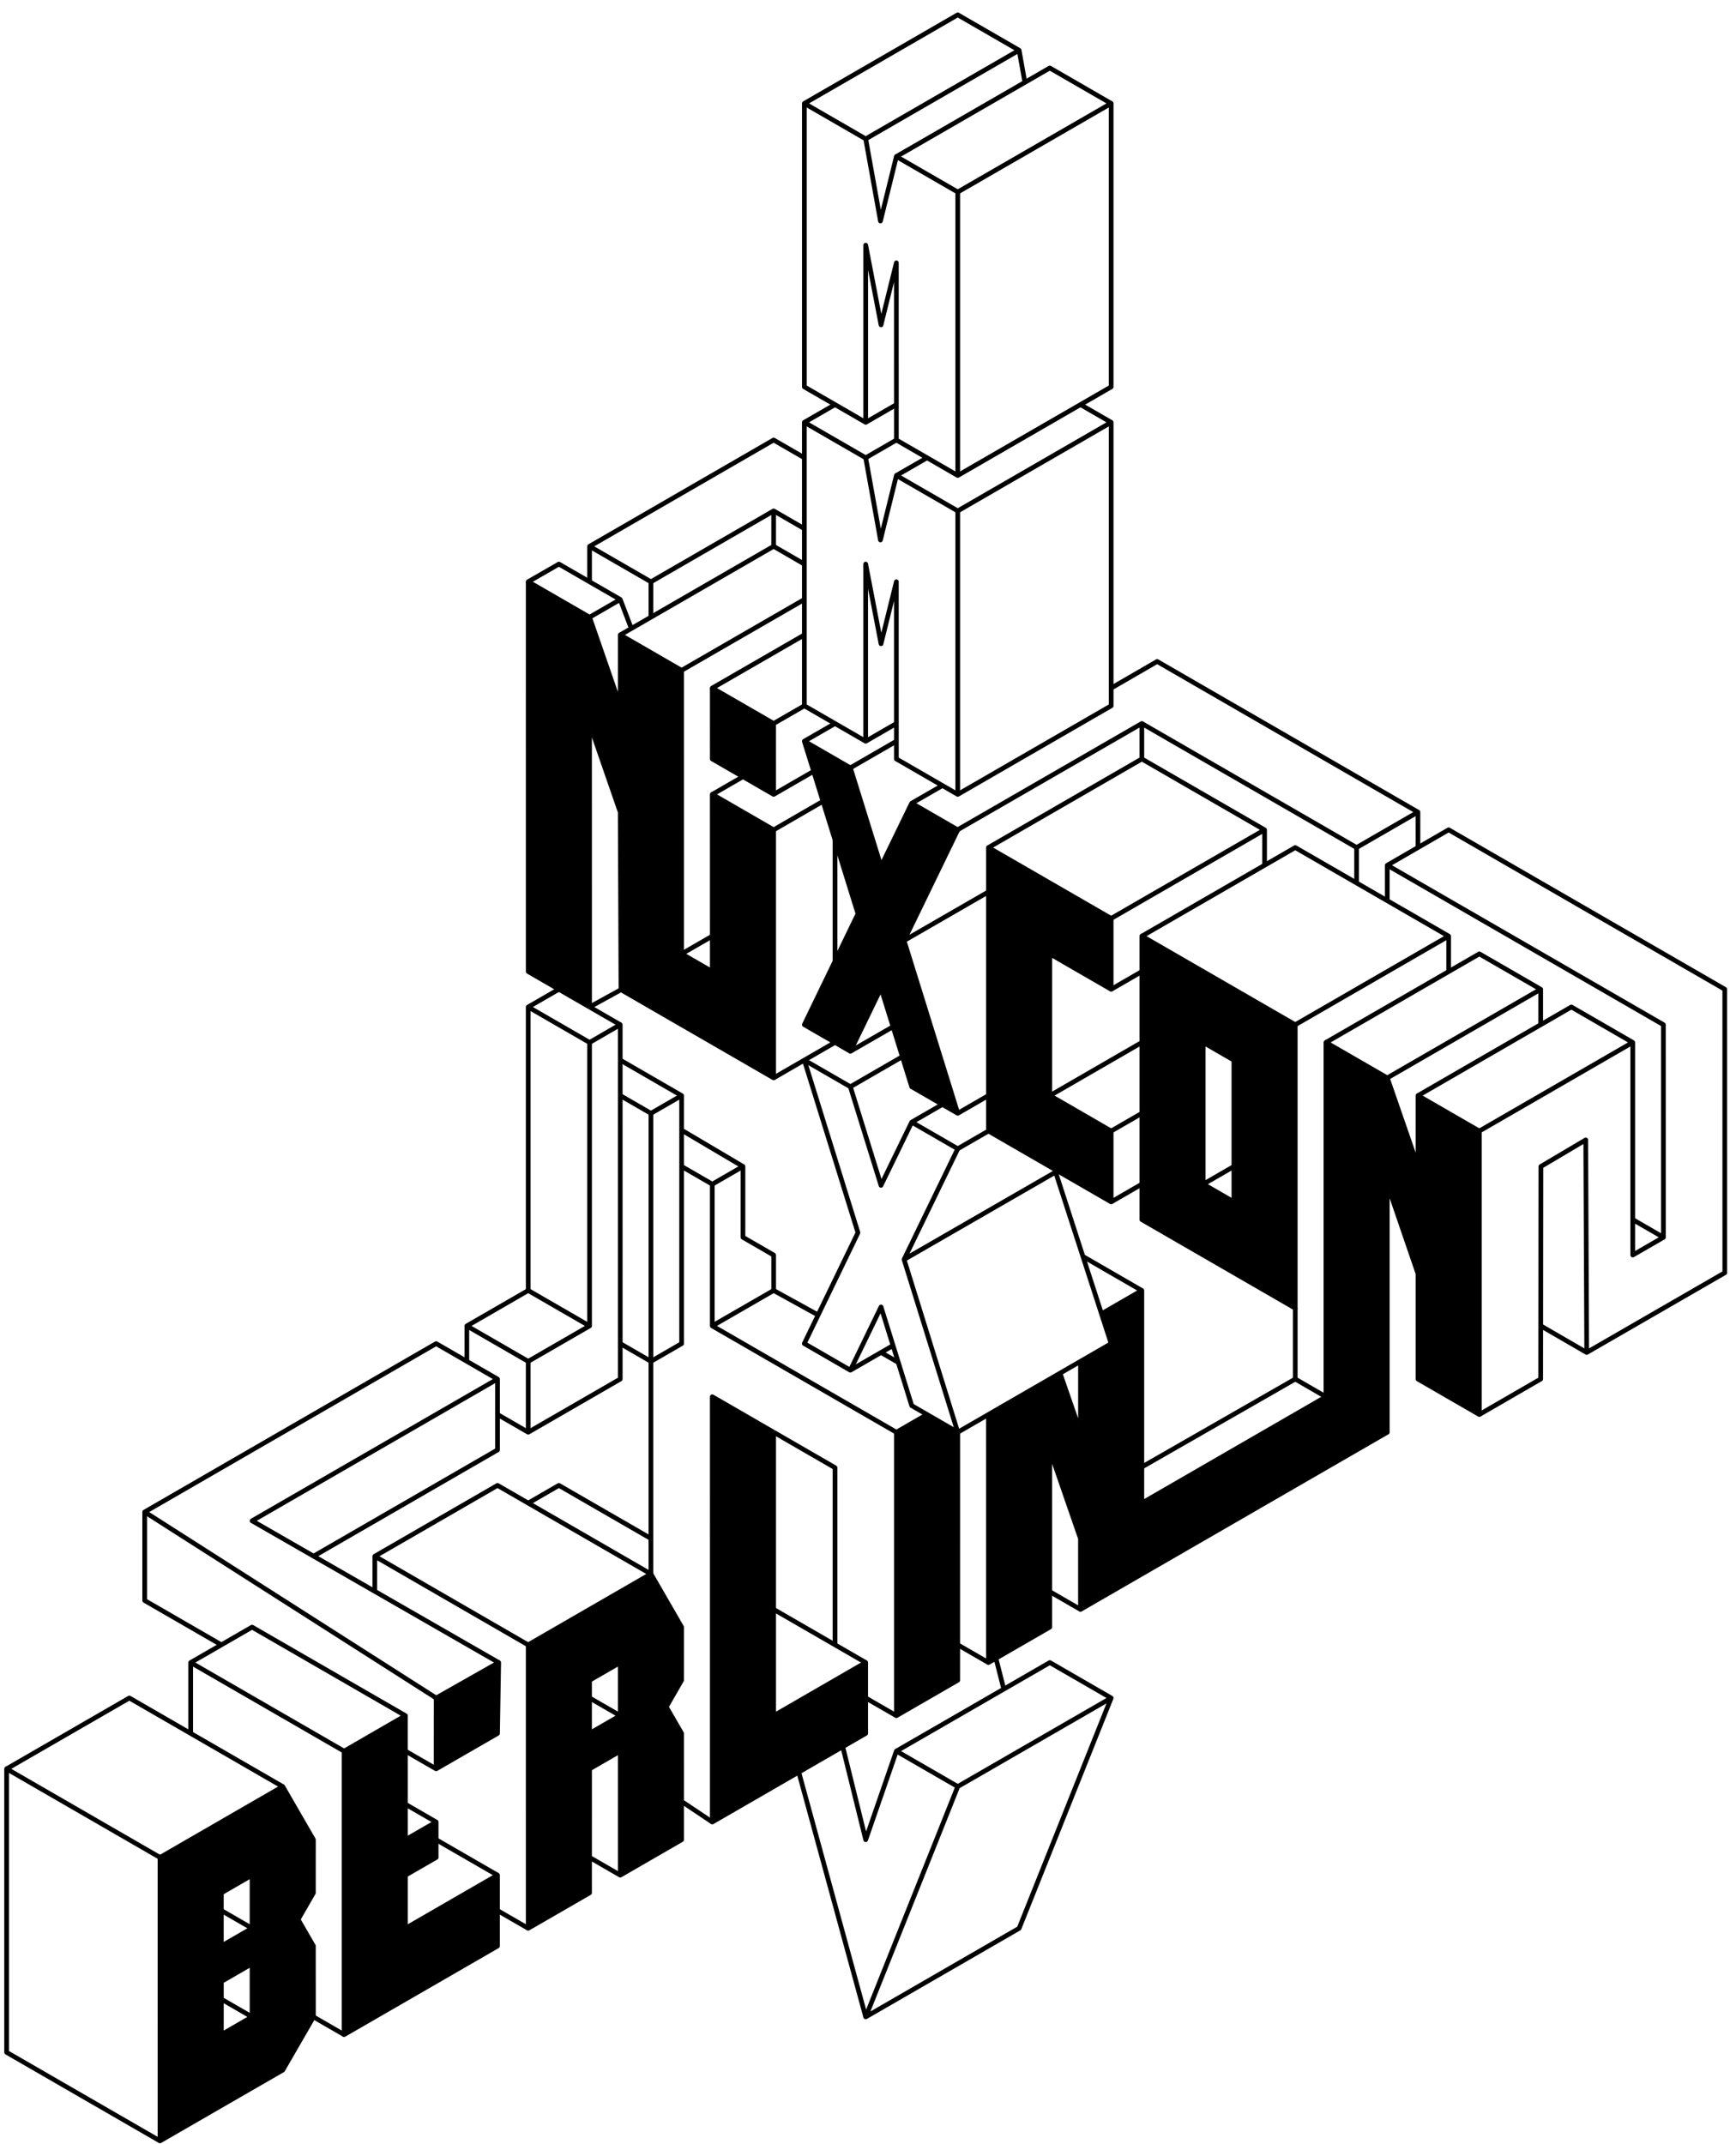 <?xml version="1.0" encoding="UTF-8" standalone="no"?>
<!-- Created with Inkscape (http://www.inkscape.org/) -->

<svg
   width="98mm"
   height="121mm"
   viewBox="0 0 98 121"
   version="1.1"
   id="svg1"
   xml:space="preserve"
   sodipodi:docname="logo.svg"
   inkscape:version="1.2.1 (9c6d41e410, 2022-07-14)"
   xmlns:inkscape="http://www.inkscape.org/namespaces/inkscape"
   xmlns:sodipodi="http://sodipodi.sourceforge.net/DTD/sodipodi-0.dtd"
   xmlns="http://www.w3.org/2000/svg"
   xmlns:svg="http://www.w3.org/2000/svg"><sodipodi:namedview
     id="namedview149"
     pagecolor="#ffffff"
     bordercolor="#000000"
     borderopacity="0.25"
     inkscape:showpageshadow="2"
     inkscape:pageopacity="0.0"
     inkscape:pagecheckerboard="0"
     inkscape:deskcolor="#d1d1d1"
     inkscape:document-units="mm"
     showgrid="false"
     inkscape:zoom="5.1726728"
     inkscape:cx="97.628444"
     inkscape:cy="106.32801"
     inkscape:window-width="1802"
     inkscape:window-height="1147"
     inkscape:window-x="0"
     inkscape:window-y="0"
     inkscape:window-maximized="0"
     inkscape:current-layer="svg1" /><defs
     id="defs1" /><g
     id="layer1"
     transform="translate(-23.877,-14.165)"><path
       style="fill:none;stroke:#010101;stroke-width:0.265px;stroke-linecap:butt;stroke-linejoin:round;stroke-opacity:1;paint-order:fill markers stroke"
       d="m 64.087,67.002 -1.732,1 L 62.354,52 58.89,50 v 4 L 57.158,49 53.694,47 55.427,46.002 58.89,48 l 0.607,1.588 m -7.534,42.414 -13.856,8 13.938,8.009"
       id="path34-7-4-7-5-8" /><path
       style="fill:none;stroke:#010101;stroke-width:0.265px;stroke-linecap:butt;stroke-linejoin:round;stroke-opacity:1;paint-order:fill markers stroke"
       d="M 57.159,71.002 57.158,55 l 1.732,5 0.042,10.026"
       id="path37-2-03-7-5-04" /><path
       style="fill:none;stroke:#010101;stroke-width:0.265px;stroke-linecap:butt;stroke-linejoin:round;stroke-opacity:1;paint-order:fill markers stroke"
       d="m 86.604,66.002 -6.928,-4 v 16 l 6.928,4 v -4"
       id="path39-3-5-5-3" /><path
       style="fill:none;stroke:#010101;stroke-width:0.265px;stroke-linecap:butt;stroke-linejoin:round;stroke-opacity:1;paint-order:fill markers stroke"
       d="m 86.604,78.002 -3.459,-2 5.192,-3"
       id="path40-8-0-6-78" /><path
       style="fill:none;stroke:#010101;stroke-width:0.265px;stroke-linecap:butt;stroke-linejoin:round;stroke-opacity:1;paint-order:fill markers stroke"
       d="m 86.604,66.002 v 4 l -3.464,-2 v 8"
       id="path46-0-9-2-0" /><path
       style="fill:none;stroke:#010101;stroke-width:0.265px;stroke-linecap:butt;stroke-linejoin:round;stroke-opacity:1;paint-order:fill markers stroke"
       d="m 96.996,72.002 -8.66,-5 v 16 l 8.66,5 -10e-6,-16"
       id="path39-4-5-0-5-9" /><path
       style="fill:none;stroke:#010101;stroke-width:0.265px;stroke-linecap:butt;stroke-linejoin:round;stroke-opacity:1;paint-order:fill markers stroke"
       d="m 93.532,74.002 v 8 l -1.732,-1 v -8 z"
       id="path48-6-4-2-5" /><path
       style="fill:none;stroke:#010101;stroke-width:0.265px;stroke-linecap:butt;stroke-linejoin:round;stroke-opacity:1;paint-order:fill markers stroke"
       d="m 79.674,94 0.001,14.002 3.464,-2 -1e-5,-10 1.732,5 v 4"
       id="path56-5-40-1-9-1" /><path
       style="fill:none;stroke:#010101;stroke-width:0.265px;stroke-linecap:butt;stroke-linejoin:round;stroke-opacity:1;paint-order:fill markers stroke"
       d="m 85.009,85.082 3.327,1.921 v 12 l 10.392,-6 v -4 -16 l 3.464,2 1.732,5 v -4 l 3.464,2 v 16 l -3.464,-2 v -5.955 l -1.732,-5.045 v 14 l -17.32,10 -1.732,-1"
       id="path74-1-0-3-1-3" /><path
       style="fill:none;stroke:#010101;stroke-width:0.265px;stroke-linecap:butt;stroke-linejoin:round;stroke-opacity:1;paint-order:fill markers stroke"
       d="m 46.765,111 -3.463,2.002 -1e-5,16 8.66,-5 v -4 l -5.196,3 v -3 l 1.732,-1 v -2 l -1.732,1 -0.001,-7.002 -8.659,-4.998 -3.464,2 v 4"
       id="path57-4-7-3-2" /><path
       style="fill:none;stroke:#010101;stroke-width:0.265px;stroke-linecap:butt;stroke-linejoin:round;stroke-opacity:1;paint-order:fill markers stroke"
       d="M 41.569,124 40.704,122.502 41.569,121 l 0.001,-2.998 -1.732,-3 -6.928,4 -0.001,15.998 6.93,-3.998 1.732,-3 z"
       id="path71-7-3-2-2" /><path
       style="fill:none;stroke:#010101;stroke-width:0.265px;stroke-linecap:butt;stroke-linejoin:round;stroke-opacity:1;paint-order:fill markers stroke"
       d="M 38.106,128.002 38.105,125 l -1.731,1.002 v 3 l 1.732,-1 -1.732,-1"
       id="path76-6-3-9-8" /><path
       style="fill:none;stroke:#010101;stroke-width:0.265px;stroke-linecap:butt;stroke-linejoin:round;stroke-opacity:1;paint-order:fill markers stroke"
       d="m 38.105,123 v -3 l -1.732,1 v 3 z"
       id="path75-2-7-7-6-6" /><path
       style="fill:none;stroke:#010101;stroke-width:0.265px;stroke-linecap:butt;stroke-linejoin:round;stroke-opacity:1;paint-order:fill markers stroke"
       d="M 57.159,110.002 58.89,111 l -1.732,1 v -3 l 1.732,-1 v 3"
       id="path75-2-0-32-1-6-6" /><path
       style="fill:none;stroke:#010101;stroke-width:0.265px;stroke-linecap:butt;stroke-linejoin:round;stroke-opacity:1;paint-order:fill markers stroke"
       d="m 67.551,95.002 v 16 l 5.196,-3 v 4 l -8.66,5 v -16 l -0.001,-8.002 3.465,2.002 m -3.465,-6.002 3.465,-1.998 2.598,1.43"
       id="path92-9-8-5-6" /><path
       style="fill:none;stroke:#010101;stroke-width:0.265px;stroke-linecap:butt;stroke-linejoin:round;stroke-opacity:1;paint-order:fill markers stroke"
       d="m 74.478,113 3.464,2"
       id="path111-1-5-5-5" /><path
       style="fill:none;stroke:#010101;stroke-width:0.265px;stroke-linecap:butt;stroke-linejoin:round;stroke-opacity:1;paint-order:fill markers stroke"
       d="m 76.212,94.002 -1.732,1"
       id="path98-0-1-7-1-7" /><path
       style="fill:none;stroke:#010101;stroke-width:0.265px;stroke-linecap:butt;stroke-linejoin:round;stroke-opacity:1;paint-order:fill markers stroke"
       d="M 77.944,95.002 77.942,109 l -3.464,2 -1.731,-0.998"
       id="path102-0-3-7-4" /><path
       style="fill:none;stroke:#010101;stroke-width:0.265px;stroke-linecap:butt;stroke-linejoin:round;stroke-opacity:1;paint-order:fill markers stroke"
       d="M 74.479,95.002 V 111.002"
       id="path103-7-6-0-7" /><path
       style="fill:none;stroke:#010101;stroke-width:0.265px;stroke-linecap:butt;stroke-linejoin:round;stroke-opacity:1;paint-order:fill markers stroke"
       d="m 57.159,119.002 1.732,1 3.464,-2 L 62.354,112 61.489,110.502 62.354,109 l 0.001,-2.998 -1.732,-3 -6.928,4 -0.001,15.998 3.464,-2 0.001,-6.998 1.731,-1.002 0.001,7.002"
       id="path73-8-7-0-4" /><path
       style="fill:none;stroke:#010101;stroke-width:0.265px;stroke-linecap:butt;stroke-linejoin:round;stroke-opacity:1;paint-order:fill markers stroke"
       d="m 72.747,40.002 0.833,4.639 0.899,-3.639 3.464,2 v 16"
       id="path28-5-3-6-0-0-7-1-4" /><path
       style="fill:none;stroke:#010101;stroke-width:0.265px;stroke-linecap:butt;stroke-linejoin:round;stroke-opacity:1;paint-order:fill markers stroke"
       d="m 72.747,56.002 v -10 L 73.612,50.5 74.478,47 l 9.32e-4,10.002 3.464,2 8.661,-5 V 38.002 l -1.732,-1"
       id="path31-2-5-8-4-4-2-3-8" /><path
       style="fill:none;stroke:#010101;stroke-width:0.265px;stroke-linecap:butt;stroke-linejoin:round;stroke-opacity:1;paint-order:fill markers stroke"
       d="m 71.015,37.002 -1.732,1 v 16 l 3.464,2 1.732,-1"
       id="path62-2-2-9-4-0-1-2-3" /><path
       style="fill:none;stroke:#010101;stroke-width:0.265px;stroke-linecap:butt;stroke-linejoin:round;stroke-opacity:1;paint-order:fill markers stroke"
       d="m 77.944,43.002 8.66,-5"
       id="path64-0-2-2-4-4-6-9-4" /><path
       style="fill:none;stroke:#010101;stroke-width:0.265px;stroke-linecap:butt;stroke-linejoin:round;stroke-opacity:1;paint-order:fill markers stroke"
       d="m 74.292,72.113 -2.41,1.389 -2.599,-1.502 3.029,-6.259 L 69.282,56 71.015,55.002"
       id="path3-7-5-7-2-3-6-6" /><path
       style="fill:none;stroke:#010101;stroke-width:0.265px;stroke-linecap:butt;stroke-linejoin:round;stroke-opacity:1;paint-order:fill markers stroke"
       d="m 69.283,56.002 2.598,1.5 1.73,5.565 L 75.344,59.5 77.078,58.502"
       id="path7-6-2-3-61-2-9-5" /><path
       style="fill:none;stroke:#010101;stroke-width:0.265px;stroke-linecap:butt;stroke-linejoin:round;stroke-opacity:1;paint-order:fill markers stroke"
       d="m 75.344,59.5 2.599,1.502 -3.031,6.25 3.031,9.75"
       id="path16-8-2-1-0-1-3-5" /><path
       style="fill:none;stroke:#010101;stroke-width:0.265px;stroke-linecap:butt;stroke-linejoin:round;stroke-opacity:1;paint-order:fill markers stroke"
       d="m 69.283,38.002 3.464,2"
       id="path35-7-4-5-5-4" /><path
       style="fill:none;stroke:#010101;stroke-width:0.265px;stroke-linecap:butt;stroke-linejoin:round;stroke-opacity:1;paint-order:fill markers stroke"
       d="m 72.748,38.002 v -10 L 73.612,32.5 74.478,29 l 0.001,10.002 3.464,2 8.66,-5 2e-6,-16 -3.464,-2 -8.66,5"
       id="path31-2-5-8-4-3-2-5-3-9" /><path
       style="fill:none;stroke:#010101;stroke-width:0.265;stroke-linecap:butt;stroke-linejoin:round;stroke-dasharray:none;stroke-opacity:1;paint-order:fill markers stroke"
       d="m 74.48,37.002 -1.732,1 -3.464,-2 V 20.002 l 0.184,-0.106 8.476,-4.894 3.464,2 0.325,1.812"
       id="path62-2-2-9-4-8-0-0-4-7" /><path
       style="fill:none;stroke:#010101;stroke-width:0.265px;stroke-linecap:butt;stroke-linejoin:round;stroke-opacity:1;paint-order:fill markers stroke"
       d="m 77.944,25.002 8.66,-5"
       id="path64-0-2-2-4-6-5-3-3-5" /><path
       style="fill:none;stroke:#010101;stroke-width:0.265px;stroke-linecap:butt;stroke-linejoin:round;stroke-opacity:1;paint-order:fill markers stroke"
       d="m 69.283,20.002 3.464,2 0.833,4.639 0.899,-3.639 3.464,2 v 16"
       id="path35-7-0-5-4-1-6" /><path
       style="fill:none;stroke:#010101;stroke-width:0.265px;stroke-linecap:butt;stroke-linejoin:round;stroke-opacity:1;paint-order:fill markers stroke"
       d="m 71.451,112.75 1.296,5.252 1.731,-5.002 8.662,-4.998 3.464,2 -5.196,13 -8.66,5 5.195,-13.002 8.662,-4.998"
       id="path139-2-6-9-4" /><path
       style="fill:none;stroke:#010101;stroke-width:0.265px;stroke-linecap:butt;stroke-linejoin:round;stroke-opacity:1;paint-order:fill markers stroke"
       d="m 107.388,78.002 8.659,-5.002"
       id="path141-46-8-2-9-0" /><path
       style="fill:none;stroke:#010101;stroke-width:0.265px;stroke-linecap:butt;stroke-linejoin:round;stroke-opacity:1;paint-order:fill markers stroke"
       d="m 77.944,95.002 8.66,-5 -3.189,-9.841"
       id="path141-47-8-4-0-9-6-3" /><path
       style="fill:none;stroke:#010101;stroke-width:0.265px;stroke-linecap:butt;stroke-linejoin:round;stroke-opacity:1;paint-order:fill markers stroke"
       d="m 98.728,73.002 8.66,-5 3.464,2 v 2"
       id="path141-8-4-5-2-8" /><path
       style="fill:none;stroke:#010101;stroke-width:0.265px;stroke-linecap:butt;stroke-linejoin:round;stroke-opacity:1;paint-order:fill markers stroke"
       d="m 71.881,73.502 1.732,-3.571 1.732,5.571 2.598,1.5 1.732,-1"
       id="path145-6-8-7-6" /><path
       style="fill:none;stroke:#010101;stroke-width:0.265px;stroke-linecap:butt;stroke-linejoin:round;stroke-opacity:1;paint-order:fill markers stroke"
       d="m 69.283,74.002 2.598,1.5"
       id="path7-6-2-3-6-4-2-1-4" /><path
       style="fill:none;stroke:#010101;stroke-width:0.265px;stroke-linecap:butt;stroke-linejoin:round;stroke-opacity:1;paint-order:fill markers stroke"
       d="m 75.345,77.502 2.598,1.5"
       id="path16-8-2-1-8-9-1-9-08" /><path
       style="fill:none;stroke:#010101;stroke-width:0.265px;stroke-linecap:butt;stroke-linejoin:round;stroke-opacity:1;paint-order:fill markers stroke"
       d="m 71.881,75.502 1.73,5.565 1.734,-3.565 1.732,-1"
       id="path142-0-9-0-1-0" /><path
       style="fill:none;stroke:#010101;stroke-width:0.265px;stroke-linecap:butt;stroke-linejoin:round;stroke-opacity:1;paint-order:fill markers stroke"
       d="m 77.944,79.002 -3.031,6.25 3.031,9.75"
       id="path144-1-6-8-8-1" /><path
       style="fill:none;stroke:#010101;stroke-width:0.265px;stroke-linecap:butt;stroke-linejoin:round;stroke-opacity:1;paint-order:fill markers stroke"
       d="m 71.881,91.502 1.732,-3.571 1.732,5.571 2.598,1.5"
       id="path145-0-0-5-7-5" /><path
       style="fill:none;stroke:#010101;stroke-width:0.265px;stroke-linecap:butt;stroke-linejoin:round;stroke-opacity:1;paint-order:fill markers stroke"
       d="m 69.283,74.002 3.027,9.738 -3.029,6.259 2.599,1.502 2.41,-1.391"
       id="path146-5-5-5-4-35" /><path
       style="fill:none;stroke:#010101;stroke-width:0.265px;stroke-linecap:butt;stroke-linejoin:round;stroke-opacity:1;paint-order:fill markers stroke"
       d="m 77.944,79.002 1.732,-1"
       id="path148-2-7-3-4" /><path
       style="fill:none;stroke:#010101;stroke-width:0.265px;stroke-linecap:butt;stroke-linejoin:round;stroke-opacity:1;paint-order:fill markers stroke"
       d="m 96.996,72.002 8.66,-5"
       id="path141-0-94-3-1-0" /><path
       style="fill:none;stroke:#010101;stroke-width:0.265px;stroke-linecap:butt;stroke-linejoin:round;stroke-opacity:1;paint-order:fill markers stroke"
       d="M 77.928,61.003 88.335,55 100.459,62 m 1.733,1.001 15.587,8.999 0.001,12.002"
       id="path141-0-9-1-2-8-1" /><path
       style="fill:none;stroke:#010101;stroke-width:0.265px;stroke-linecap:butt;stroke-linejoin:round;stroke-opacity:1;paint-order:fill markers stroke"
       d="m 62.354,52 6.929,-3.998"
       id="path141-0-2-4-0-9-5" /><path
       style="fill:none;stroke:#010101;stroke-width:0.265px;stroke-linecap:butt;stroke-linejoin:round;stroke-opacity:1;paint-order:fill markers stroke"
       d="m 79.676,62.002 8.66,-5"
       id="path141-6-2-1-7-8-8" /><path
       style="fill:none;stroke:#010101;stroke-width:0.265px;stroke-linecap:butt;stroke-linejoin:round;stroke-opacity:1;paint-order:fill markers stroke"
       d="m 86.604,66.002 8.66,-5"
       id="path141-6-3-4-7-8-5" /><path
       style="fill:none;stroke:#010101;stroke-width:0.265px;stroke-linecap:butt;stroke-linejoin:round;stroke-opacity:1;paint-order:fill markers stroke"
       d="m 103.924,76.002 8.659,-5.002 3.465,2.002 v 12 l 1.732,-1 -1.733,-1.002"
       id="path155-6-6-4-1" /><path
       style="fill:none;stroke:#010101;stroke-width:0.265px;stroke-linecap:butt;stroke-linejoin:round;stroke-opacity:1;paint-order:fill markers stroke"
       d="m 88.336,67.002 8.66,-5 8.66,5 v 2"
       id="path156-9-9-0-6" /><path
       style="fill:none;stroke:#010101;stroke-width:0.265px;stroke-linecap:butt;stroke-linejoin:round;stroke-opacity:1;paint-order:fill markers stroke"
       d="m 102.192,75.002 8.66,-5"
       id="path170-4-8-2-9" /><path
       style="fill:none;stroke:#010101;stroke-width:0.265px;stroke-linecap:butt;stroke-linejoin:round;stroke-opacity:1;paint-order:fill markers stroke"
       d="m 86.604,70.002 1.732,-1"
       id="path173-8-8-5-4" /><path
       style="fill:none;stroke:#010101;stroke-width:0.265px;stroke-linecap:butt;stroke-linejoin:round;stroke-opacity:1;paint-order:fill markers stroke"
       d="m 86.604,78.002 1.732,-1"
       id="path174-8-0-0-3" /><path
       style="fill:none;stroke:#010101;stroke-width:0.265px;stroke-linecap:butt;stroke-linejoin:round;stroke-opacity:1;paint-order:fill markers stroke"
       d="m 86.604,82.002 1.732,-1"
       id="path175-9-3-5-2" /><path
       style="fill:none;stroke:#010101;stroke-width:0.265px;stroke-linecap:butt;stroke-linejoin:round;stroke-opacity:1;paint-order:fill markers stroke"
       d="m 96.996,88.002 v 4"
       id="path176-2-7-9-51" /><path
       style="fill:none;stroke:#010101;stroke-width:0.265px;stroke-linecap:butt;stroke-linejoin:round;stroke-opacity:1;paint-order:fill markers stroke"
       d="m 57.159,49.002 1.732,-1"
       id="path177-8-0-2-3" /><path
       style="fill:none;stroke:#010101;stroke-width:0.265px;stroke-linecap:butt;stroke-linejoin:round;stroke-opacity:1;paint-order:fill markers stroke"
       d="m 58.89,50 8.66,-5 1.733,1.002"
       id="path177-5-8-6-6-2" /><path
       style="fill:none;stroke:#010101;stroke-width:0.265px;stroke-linecap:butt;stroke-linejoin:round;stroke-opacity:1;paint-order:fill markers stroke"
       d="M 69.283,50.002 64.086,53 l 3.464,2"
       id="path180-8-1-2-9" /><path
       style="fill:none;stroke:#010101;stroke-width:0.265px;stroke-linecap:butt;stroke-linejoin:round;stroke-opacity:1;paint-order:fill markers stroke"
       d="M 69.283,54.002 67.55,55 l 0.001,4.002"
       id="path181-3-7-8-6" /><path
       style="fill:none;stroke:#010101;stroke-width:0.265px;stroke-linecap:butt;stroke-linejoin:round;stroke-opacity:1;paint-order:fill markers stroke"
       d="m 71.881,57.502 2.598,-1.5"
       id="path182-8-7-3-8" /><path
       style="fill:none;stroke:#010101;stroke-width:0.265px;stroke-linecap:butt;stroke-linejoin:round;stroke-opacity:1;paint-order:fill markers stroke"
       d="m 83.717,91.669 1.155,3.333 1e-5,-4"
       id="path183-3-9-6-0" /><path
       style="fill:none;stroke:#010101;stroke-width:0.265px;stroke-linecap:butt;stroke-linejoin:round;stroke-opacity:1;paint-order:fill markers stroke"
       d="m 88.336,87.002 -2.278,1.315"
       id="path185-3-6-8-67" /><path
       style="fill:none;stroke:#010101;stroke-width:0.265px;stroke-linecap:butt;stroke-linejoin:round;stroke-opacity:1;paint-order:fill markers stroke"
       d="m 91.8,81.002 1.732,-1"
       id="path187-0-7-2-4" /><path
       style="fill:none;stroke:#010101;stroke-width:0.265px;stroke-linecap:butt;stroke-linejoin:round;stroke-opacity:1;paint-order:fill markers stroke"
       d="m 88.336,55.002 v 2"
       id="path194-7-5-6-6" /><path
       style="fill:none;stroke:#010101;stroke-width:0.265px;stroke-linecap:butt;stroke-linejoin:round;stroke-opacity:1;paint-order:fill markers stroke"
       d="m 74.912,67.252 4.763,-2.746"
       id="path197-9-4-7-5" /><path
       style="fill:none;stroke:#010101;stroke-width:0.265px;stroke-linecap:butt;stroke-linejoin:round;stroke-opacity:1;paint-order:fill markers stroke"
       d="m 74.912,85.252 8.676,-5.001"
       id="path141-0-9-3-0-5-0-3" /><path
       style="fill:none;stroke:#010101;stroke-width:0.265px;stroke-linecap:butt;stroke-linejoin:round;stroke-opacity:1;paint-order:fill markers stroke"
       d="m 71.881,75.502 2.937,-1.696"
       id="path201-7-6-2-5" /><path
       style="fill:none;stroke:#010101;stroke-width:0.265px;stroke-linecap:butt;stroke-linejoin:round;stroke-opacity:1;paint-order:fill markers stroke"
       d="m 72.747,22.002 8.66,-5"
       id="path204-0-4-5-4" /><path
       style="fill:none;stroke:#010101;stroke-width:0.265px;stroke-linecap:butt;stroke-linejoin:round;stroke-opacity:1;paint-order:fill markers stroke"
       d="m 32.91,119.002 -8.66,-5 v 16 L 32.909,135"
       id="path211-2-5-1-0" /><path
       style="fill:none;stroke:#010101;stroke-width:0.265px;stroke-linecap:butt;stroke-linejoin:round;stroke-opacity:1;paint-order:fill markers stroke"
       d="m 95.264,63.002 v -2 l -6.928,-4"
       id="path227-5-4-4-6" /><path
       style="fill:none;stroke:#010101;stroke-width:0.265px;stroke-linecap:butt;stroke-linejoin:round;stroke-opacity:1;paint-order:fill markers stroke"
       d="m 60.623,103.002 -8.66,-5 -6.928,4 -10e-4,1.962"
       id="path232-5-5-4-8" /><path
       style="fill:none;stroke:#010101;stroke-width:0.265px;stroke-linecap:butt;stroke-linejoin:round;stroke-opacity:1;paint-order:fill markers stroke"
       d="m 34.642,108.002 8.66,5"
       id="path235-7-3-7-8" /><path
       style="fill:none;stroke:#010101;stroke-width:0.265px;stroke-linecap:butt;stroke-linejoin:round;stroke-opacity:1;paint-order:fill markers stroke"
       d="m 45.035,102.002 8.669,5.009"
       id="path237-6-7-3-8" /><path
       style="fill:none;stroke:#010101;stroke-width:0.265px;stroke-linecap:butt;stroke-linejoin:round;stroke-opacity:1;paint-order:fill markers stroke"
       d="m 43.303,129.002 -1.732,-1"
       id="path244-1-3-1-4" /><path
       style="fill:none;stroke:#010101;stroke-width:0.265px;stroke-linecap:butt;stroke-linejoin:round;stroke-opacity:1;paint-order:fill markers stroke"
       d="m 53.694,123 -1.731,-0.998"
       id="path245-0-4-4-01" /><path
       style="fill:none;stroke:#010101;stroke-width:0.265px;stroke-linecap:butt;stroke-linejoin:round;stroke-opacity:1;paint-order:fill markers stroke"
       d="m 51.963,120.002 -3.464,-2"
       id="path246-4-9-5-7" /><path
       style="fill:none;stroke:#010101;stroke-width:0.265px;stroke-linecap:butt;stroke-linejoin:round;stroke-opacity:1;paint-order:fill markers stroke"
       d="m 48.499,117.002 -1.732,-1"
       id="path247-8-4-7-7" /><path
       style="fill:none;stroke:#010101;stroke-width:0.265px;stroke-linecap:butt;stroke-linejoin:round;stroke-opacity:1;paint-order:fill markers stroke"
       d="m 38.105,123 -1.731,-0.998"
       id="path250-8-5-8-9" /><path
       style="fill:none;stroke:#010101;stroke-width:0.265px;stroke-linecap:butt;stroke-linejoin:round;stroke-opacity:1;paint-order:fill markers stroke"
       d="m 64.087,117.002 -1.666,-1.115"
       id="path252-2-4-9-8" /><path
       style="fill:none;stroke:#010101;stroke-width:0.265px;stroke-linecap:butt;stroke-linejoin:round;stroke-opacity:1;paint-order:fill markers stroke"
       d="m 72.747,108.002 -5.196,-3"
       id="path253-4-1-3-3" /><path
       style="fill:none;stroke:#010101;stroke-width:0.265px;stroke-linecap:butt;stroke-linejoin:round;stroke-opacity:1;paint-order:fill markers stroke"
       d="m 72.747,40.002 1.732,-1"
       id="path255-9-2-4-2" /><path
       style="fill:none;stroke:#010101;stroke-width:0.265px;stroke-linecap:butt;stroke-linejoin:round;stroke-opacity:1;paint-order:fill markers stroke"
       d="m 74.479,41.002 1.732,-1"
       id="path256-3-1-6-5" /><path
       style="fill:none;stroke:#010101;stroke-width:0.265px;stroke-linecap:butt;stroke-linejoin:round;stroke-opacity:1;paint-order:fill markers stroke"
       d="M 79.676,108.002 77.942,107"
       id="path259-9-6-4-0" /><path
       style="fill:none;stroke:#010101;stroke-width:0.265px;stroke-linecap:butt;stroke-linejoin:round;stroke-opacity:1;paint-order:fill markers stroke"
       d="m 72.747,128.002 -3.779,-13.818"
       id="path260-2-2-5-2" /><path
       style="fill:none;stroke:#010101;stroke-width:0.265px;stroke-linecap:butt;stroke-linejoin:round;stroke-opacity:1;paint-order:fill markers stroke"
       d="m 80.099,107.758 0.443,1.744"
       id="path263-0-2-6-06" /><path
       style="fill:none;stroke:#010101;stroke-width:0.265px;stroke-linecap:butt;stroke-linejoin:round;stroke-opacity:1;paint-order:fill markers stroke"
       d="m 67.551,61.002 v 14 l -8.66,-5"
       id="path85-8-4-2-5" /><path
       style="fill:none;stroke:#010101;stroke-width:0.265px;stroke-linecap:butt;stroke-linejoin:round;stroke-opacity:1;paint-order:fill markers stroke"
       d="m 41.571,102.002 10.392,-6 v -4 l -3.465,-2.002 -16.453,9.502 v 5 l 4.33,2.5"
       id="path108-1-5-9-63" /><path
       style="fill:none;stroke:#010101;stroke-width:0.265px;stroke-linecap:butt;stroke-linejoin:round;stroke-opacity:1;paint-order:fill markers stroke"
       d="m 60.622,101 -5.195,-2.998 -1.732,1"
       id="path126-4-1-2-7" /><path
       style="fill:none;stroke:#010101;stroke-width:0.265px;stroke-linecap:butt;stroke-linejoin:round;stroke-opacity:1;paint-order:fill markers stroke"
       d="m 67.551,95.002 3.464,2 v 10"
       id="path192-5-3-5-0" /><path
       style="fill:none;stroke:#010101;stroke-width:0.265px;stroke-linecap:butt;stroke-linejoin:round;stroke-opacity:1;paint-order:fill markers stroke"
       d="M 48.499,110.002 48.497,114"
       id="path224-7-1-5-8" /><path
       style="fill:none;stroke:#010101;stroke-width:0.265px;stroke-linecap:butt;stroke-linejoin:round;stroke-opacity:1;paint-order:fill markers stroke"
       d="m 48.499,110.002 3.529,-1.999 -0.065,3.999 L 48.497,114 46.767,113.002"
       id="path230-4-2-3-29" /><path
       style="fill:none;stroke:#010101;stroke-width:0.265px;stroke-linecap:butt;stroke-linejoin:round;stroke-opacity:1;paint-order:fill markers stroke"
       d="M 48.499,110.002 32.044,99.502"
       id="path238-9-7-6-1" /><path
       style="fill:none;stroke:#010101;stroke-width:0.265px;stroke-linecap:butt;stroke-linejoin:round;stroke-opacity:1;paint-order:fill markers stroke"
       d="m 24.25,114.002 6.928,-4 8.66,5"
       id="path266-5-7-2-7" /><path
       style="fill:none;stroke:#010101;stroke-width:0.265px;stroke-linecap:butt;stroke-linejoin:round;stroke-opacity:1;paint-order:fill markers stroke"
       d="m 71.015,61.587 v 6.83"
       id="path268-7-6-6-8" /><path
       style="fill:none;stroke:#010101;stroke-width:0.265px;stroke-linecap:butt;stroke-linejoin:round;stroke-opacity:1;paint-order:fill markers stroke"
       d="m 53.695,87.002 3.464,2"
       id="path270-0-0-9-8" /><path
       style="fill:none;stroke:#010101;stroke-width:0.265px;stroke-linecap:butt;stroke-linejoin:round;stroke-opacity:1;paint-order:fill markers stroke"
       d="m 73.613,90.502 0.971,0.559"
       id="path271-8-1-3-2" /><path
       style="fill:none;stroke:#010101;stroke-width:0.265px;stroke-linecap:butt;stroke-linejoin:round;stroke-opacity:1;paint-order:fill markers stroke"
       d="m 62.355,68.002 1.732,1 L 64.086,59 l 3.465,2.002"
       id="path272-1-0-0-1" /><path
       style="fill:none;stroke:#010101;stroke-width:0.265px;stroke-linecap:butt;stroke-linejoin:round;stroke-opacity:1;paint-order:fill markers stroke"
       d="m 67.551,75.002 3.463,-2.002"
       id="path273-9-2-8-3" /><path
       style="fill:none;stroke:#010101;stroke-width:0.265px;stroke-linecap:butt;stroke-linejoin:round;stroke-opacity:1;paint-order:fill markers stroke"
       d="m 88.27,97.002 8.726,-5"
       id="path275-9-5-7-8" /><path
       style="fill:none;stroke:#010101;stroke-width:0.265px;stroke-linecap:butt;stroke-linejoin:round;stroke-opacity:1;paint-order:fill markers stroke"
       d="m 96.998,92.002 1.73,1"
       id="path276-7-1-6-93" /><path
       style="fill:none;stroke:#010101;stroke-width:0.265px;stroke-linecap:butt;stroke-linejoin:round;stroke-opacity:1;paint-order:fill markers stroke"
       d="m 58.932,70.026 -1.773,0.976"
       id="path277-8-9-5-5" /><path
       style="fill:none;stroke:#010101;stroke-width:0.265px;stroke-linecap:butt;stroke-linejoin:round;stroke-opacity:1;paint-order:fill markers stroke"
       d="m 53.694,47 0.001,22.002 3.464,2"
       id="path278-2-7-2-4" /><path
       style="fill:none;stroke:#010101;stroke-width:0.265px;stroke-linecap:butt;stroke-linejoin:round;stroke-opacity:1;paint-order:fill markers stroke"
       d="m 53.695,71.002 3.464,2 v 16 l -3.464,2"
       id="path279-5-1-4-1" /><path
       style="fill:none;stroke:#010101;stroke-width:0.265px;stroke-linecap:butt;stroke-linejoin:round;stroke-opacity:1;paint-order:fill markers stroke"
       d="M 53.695,87.002 V 71.002 l 1.732,-1"
       id="path280-3-3-0-2" /><path
       style="fill:none;stroke:#010101;stroke-width:0.265px;stroke-linecap:butt;stroke-linejoin:round;stroke-opacity:1;paint-order:fill markers stroke"
       d="M 58.89,72 57.159,71.002"
       id="path281-4-1-0-2" /><path
       style="fill:none;stroke:#010101;stroke-width:0.265px;stroke-linecap:butt;stroke-linejoin:round;stroke-opacity:1;paint-order:fill markers stroke"
       d="m 57.159,45.002 3.464,2"
       id="path282-9-2-6-7" /><path
       style="fill:none;stroke:#010101;stroke-width:0.265px;stroke-linecap:butt;stroke-linejoin:round;stroke-opacity:1;paint-order:fill markers stroke"
       d="m 69.282,40 -1.732,-1 -10.391,6.002 v 2"
       id="path283-0-0-8-7" /><path
       style="fill:none;stroke:#010101;stroke-width:0.265px;stroke-linecap:butt;stroke-linejoin:round;stroke-opacity:1;paint-order:fill markers stroke"
       d="m 60.623,47.002 6.928,-4 1.732,1"
       id="path284-2-6-5-91" /><path
       style="fill:none;stroke:#010101;stroke-width:0.265px;stroke-linecap:butt;stroke-linejoin:round;stroke-opacity:1;paint-order:fill markers stroke"
       d="m 60.623,47.002 v 2"
       id="path287-9-4-4-4" /><path
       style="fill:none;stroke:#010101;stroke-width:0.265px;stroke-linecap:butt;stroke-linejoin:round;stroke-opacity:1;paint-order:fill markers stroke"
       d="M 67.551,43.002 67.55,45"
       id="path288-6-9-6-7" /><path
       style="fill:none;stroke:#010101;stroke-width:0.265px;stroke-linecap:butt;stroke-linejoin:round;stroke-opacity:1;paint-order:fill markers stroke"
       d="m 60.623,77.002 1.732,-1"
       id="path292-2-2-8-8" /><path
       style="fill:none;stroke:#010101;stroke-width:0.265px;stroke-linecap:butt;stroke-linejoin:round;stroke-opacity:1;paint-order:fill markers stroke"
       d="m 60.623,77.002 -1.732,-1"
       id="path295-0-5-3-8" /><path
       style="fill:none;stroke:#010101;stroke-width:0.265px;stroke-linecap:butt;stroke-linejoin:round;stroke-opacity:1;paint-order:fill markers stroke"
       d="m 58.89,74 3.465,2.002 5e-6,14 -1.732,1 v -14"
       id="path296-7-9-6-0" /><path
       style="fill:none;stroke:#010101;stroke-width:0.265px;stroke-linecap:butt;stroke-linejoin:round;stroke-opacity:1;paint-order:fill markers stroke"
       d="M 60.623,91.002 58.89,90"
       id="path297-3-1-2-8" /><path
       style="fill:none;stroke:#010101;stroke-width:0.265px;stroke-linecap:butt;stroke-linejoin:round;stroke-opacity:1;paint-order:fill markers stroke"
       d="m 62.355,80.002 1.732,1"
       id="path298-1-2-2-6" /><path
       style="fill:none;stroke:#010101;stroke-width:0.265px;stroke-linecap:butt;stroke-linejoin:round;stroke-opacity:1;paint-order:fill markers stroke"
       d="m 64.087,81.002 1.732,-1"
       id="path299-1-8-4-14" /><path
       style="fill:none;stroke:#010101;stroke-width:0.265px;stroke-linecap:butt;stroke-linejoin:round;stroke-opacity:1;paint-order:fill markers stroke"
       d="m 62.421,77.993 3.398,2.009 -6.5e-4,3.999 1.733,1.001 v 2"
       id="path300-9-9-7-5" /><path
       style="fill:none;stroke:#010101;stroke-width:0.265px;stroke-linecap:butt;stroke-linejoin:round;stroke-opacity:1;paint-order:fill markers stroke"
       d="m 64.087,81.002 5e-6,8 10.392,6"
       id="path301-0-6-0-2" /><path
       style="fill:none;stroke:#010101;stroke-width:0.265px;stroke-linecap:butt;stroke-linejoin:round;stroke-opacity:1;paint-order:fill markers stroke"
       d="m 50.231,89.002 3.464,2 v 4"
       id="path309-4-4-2-5" /><path
       style="fill:none;stroke:#010101;stroke-width:0.265px;stroke-linecap:butt;stroke-linejoin:round;stroke-opacity:1;paint-order:fill markers stroke"
       d="m 53.695,87.002 -3.464,2 v 2"
       id="path312-8-3-6-9" /><path
       style="fill:none;stroke:#010101;stroke-width:0.265px;stroke-linecap:butt;stroke-linejoin:round;stroke-opacity:1;paint-order:fill markers stroke"
       d="m 51.963,94.002 1.732,1 5.196,-3 -0.001,-20.002 -1.731,1.002"
       id="path316-6-2-7-2" /><path
       style="fill:none;stroke:#010101;stroke-width:0.265px;stroke-linecap:butt;stroke-linejoin:round;stroke-opacity:1;paint-order:fill markers stroke"
       d="m 64.086,53 0.001,4.002 3.464,2 2.264,-1.307"
       id="path324-6-3-2-32" /><path
       style="fill:none;stroke:#010101;stroke-width:0.265px;stroke-linecap:butt;stroke-linejoin:round;stroke-opacity:1;paint-order:fill markers stroke"
       d="m 64.087,59.002 1.732,-1"
       id="path326-4-9-0-0" /><path
       style="fill:none;stroke:#010101;stroke-width:0.265px;stroke-linecap:butt;stroke-linejoin:round;stroke-opacity:1;paint-order:fill markers stroke"
       d="M 67.551,61.002 70.344,59.387"
       id="path329-8-3-0-8" /><path
       style="fill:none;stroke:#010101;stroke-width:0.265px;stroke-linecap:butt;stroke-linejoin:round;stroke-opacity:1;paint-order:fill markers stroke"
       d="M 86.604,53.002 89.201,51.5 l 14.721,8.501 0.001,2"
       id="path365-1-5-44" /><path
       style="fill:none;stroke:#010101;stroke-width:0.265px;stroke-linecap:butt;stroke-linejoin:round;stroke-opacity:1;paint-order:fill markers stroke"
       d="m 107.388,94.002 3.463,-2.002 0.012,-11.997 2.532,-1.5 0.054,11.998"
       id="path404" /><path
       style="fill:none;stroke:#010101;stroke-width:0.265px;stroke-linecap:butt;stroke-linejoin:miter;stroke-opacity:1"
       d="M 60.622,91 V 103"
       id="path112" /><path
       style="fill:none;stroke:#000000;stroke-width:0.265px;stroke-linecap:butt;stroke-linejoin:miter;stroke-opacity:1"
       d="m 100.459,62 3.464,-2"
       id="path127" /><path
       style="fill:none;stroke:#000000;stroke-width:0.265px;stroke-linecap:butt;stroke-linejoin:miter;stroke-opacity:1"
       d="m 100.459,62 v 2"
       id="path130" /><path
       style="fill:none;stroke:#000000;stroke-width:0.265px;stroke-linecap:butt;stroke-linejoin:round;stroke-opacity:1"
       d="m 102.191,65.043 3.8e-4,-2.041 L 105.655,61 l 15.588,9 0.001,16.002 -7.796,4.498 -2.586,-1.497"
       id="path131" /><g
       id="g1316"
       style="display:inline"><path
         style="fill:#000000;fill-opacity:1;stroke:none;stroke-width:0.265;stroke-linecap:butt;stroke-linejoin:round;stroke-dasharray:none;stroke-opacity:1;paint-order:fill markers stroke"
         d="M 53.694,69 V 47 L 57.159,49.002 58.89,54 v -4 l 3.464,2 v 16 l 1.732,1 V 59 L 67.551,61.002 67.55,75 58.932,70.026 58.89,60 57.158,55 v 16 z"
         id="path154" /><path
         style="fill:#000000;fill-opacity:1;stroke:none;stroke-width:0.265;stroke-linecap:butt;stroke-linejoin:round;stroke-dasharray:none;stroke-opacity:1;paint-order:fill markers stroke"
         d="M 64.086,53 67.55,55 l 0.001,4.002 -3.464,-2 z"
         id="path155" /><path
         style="fill:#000000;fill-opacity:1;stroke:none;stroke-width:0.265;stroke-linecap:butt;stroke-linejoin:round;stroke-dasharray:none;stroke-opacity:1;paint-order:fill markers stroke"
         d="m 69.283,56.002 2.597,1.498 1.731,5.567 1.733,-3.567 2.584,1.503 -3.016,6.249 3.03,9.748 L 75.344,75.5 73.613,69.931 71.88,73.5 69.282,72 72.311,65.741 Z"
         id="path156" /><path
         style="fill:#000000;fill-opacity:1;stroke:none;stroke-width:0.265;stroke-linecap:butt;stroke-linejoin:round;stroke-dasharray:none;stroke-opacity:1;paint-order:fill markers stroke"
         d="m 79.676,62.002 6.927,3.998 v 4 l -3.464,-2 v 8 l 3.465,2.002 -0.001,3.998 -6.927,-3.998 z"
         id="path157" /><path
         style="fill:#000000;fill-opacity:1;stroke:none;stroke-width:0.265;stroke-linecap:butt;stroke-linejoin:round;stroke-dasharray:none;stroke-opacity:1;paint-order:fill markers stroke"
         d="m 98.727,73 3.465,2.002 1.731,4.998 10e-4,-3.998 3.463,1.998 v 16 l -3.463,-1.998 -10e-4,-6.002 -1.732,-5 V 95 L 84.87,105 v -4 l -1.732,-5 v 10 l -3.464,2 V 94.003 l 4.043,-2.334 1.155,3.333 1e-5,-4 1.732,-1 -0.546,-1.685 2.278,-1.315 -0.001,11.998 10.392,-6 z"
         id="path159" /><path
         style="fill:#000000;fill-opacity:1;stroke:none;stroke-width:0.265;stroke-linecap:butt;stroke-linejoin:round;stroke-dasharray:none;stroke-opacity:1;paint-order:fill markers stroke"
         d="m 74.479,95.002 1.732,-1 1.731,0.998 V 109 l -3.464,2 z"
         id="path160" /><path
         style="fill:#000000;fill-opacity:1;stroke:none;stroke-width:0.265;stroke-linecap:butt;stroke-linejoin:round;stroke-dasharray:none;stroke-opacity:1;paint-order:fill markers stroke"
         d="m 67.551,111.002 5.196,-3 v 4 l -8.66,5 -0.001,-24.002 3.465,2.002 z"
         id="path161" /><path
         style="fill:#000000;fill-opacity:1;stroke:none;stroke-width:0.265;stroke-linecap:butt;stroke-linejoin:round;stroke-dasharray:none;stroke-opacity:1;paint-order:fill markers stroke"
         d="m 48.497,110 v 4 l 3.465,-1.998 0.082,-3.991 z"
         id="path162" /><path
         style="fill:#000000;fill-opacity:1;stroke:none;stroke-width:0.265;stroke-linecap:butt;stroke-linejoin:round;stroke-dasharray:none;stroke-opacity:1;paint-order:fill markers stroke"
         d="m 43.303,113.002 3.463,-2.002 1.3e-5,7 1.733,-0.998 -0.001,1.998 -1.732,1 v 3 l 5.196,-3 v 4 l -8.66,5 z"
         id="path163" /><path
         id="path164"
         style="fill:#000000;fill-opacity:1;stroke:none;stroke-width:0.265;stroke-linecap:butt;stroke-linejoin:round;stroke-dasharray:none;stroke-opacity:1;paint-order:fill markers stroke"
         d="m 60.622,103 -6.918,4.012 -0.01,15.989 3.464,-2 v -7 l 1.732,-1 v 7 l 3.465,-1.998 -0.002,-6.002 -0.866,-1.5 0.866,-1.5 v -3 z m -1.732,5 v 3 l -1.732,1 v -3 z" /><path
         id="path165"
         style="fill:#000000;fill-opacity:1;stroke:none;stroke-width:0.265;stroke-linecap:butt;stroke-linejoin:round;stroke-dasharray:none;stroke-opacity:1;paint-order:fill markers stroke"
         d="m 39.837,115 -6.928,4 v 16 l 6.928,-4 1.733,-2.998 -0.002,-4.002 -0.866,-1.5 0.866,-1.5 v -3 z m -1.732,5 v 3 l -1.732,1 v -3 z m 0,5 10e-4,3.002 -1.733,0.998 0.002,-2.998 z" /><path
         id="path167"
         style="fill:#000000;fill-opacity:1;stroke:none;stroke-width:0.265;stroke-linecap:butt;stroke-linejoin:round;stroke-dasharray:none;stroke-opacity:1;paint-order:fill markers stroke"
         d="m 88.335,67 v 16 l 8.66,5 V 72 Z m 3.464,6 1.734,1.002 -0.002,7.998 -1.732,-1 z" /></g></g></svg>
